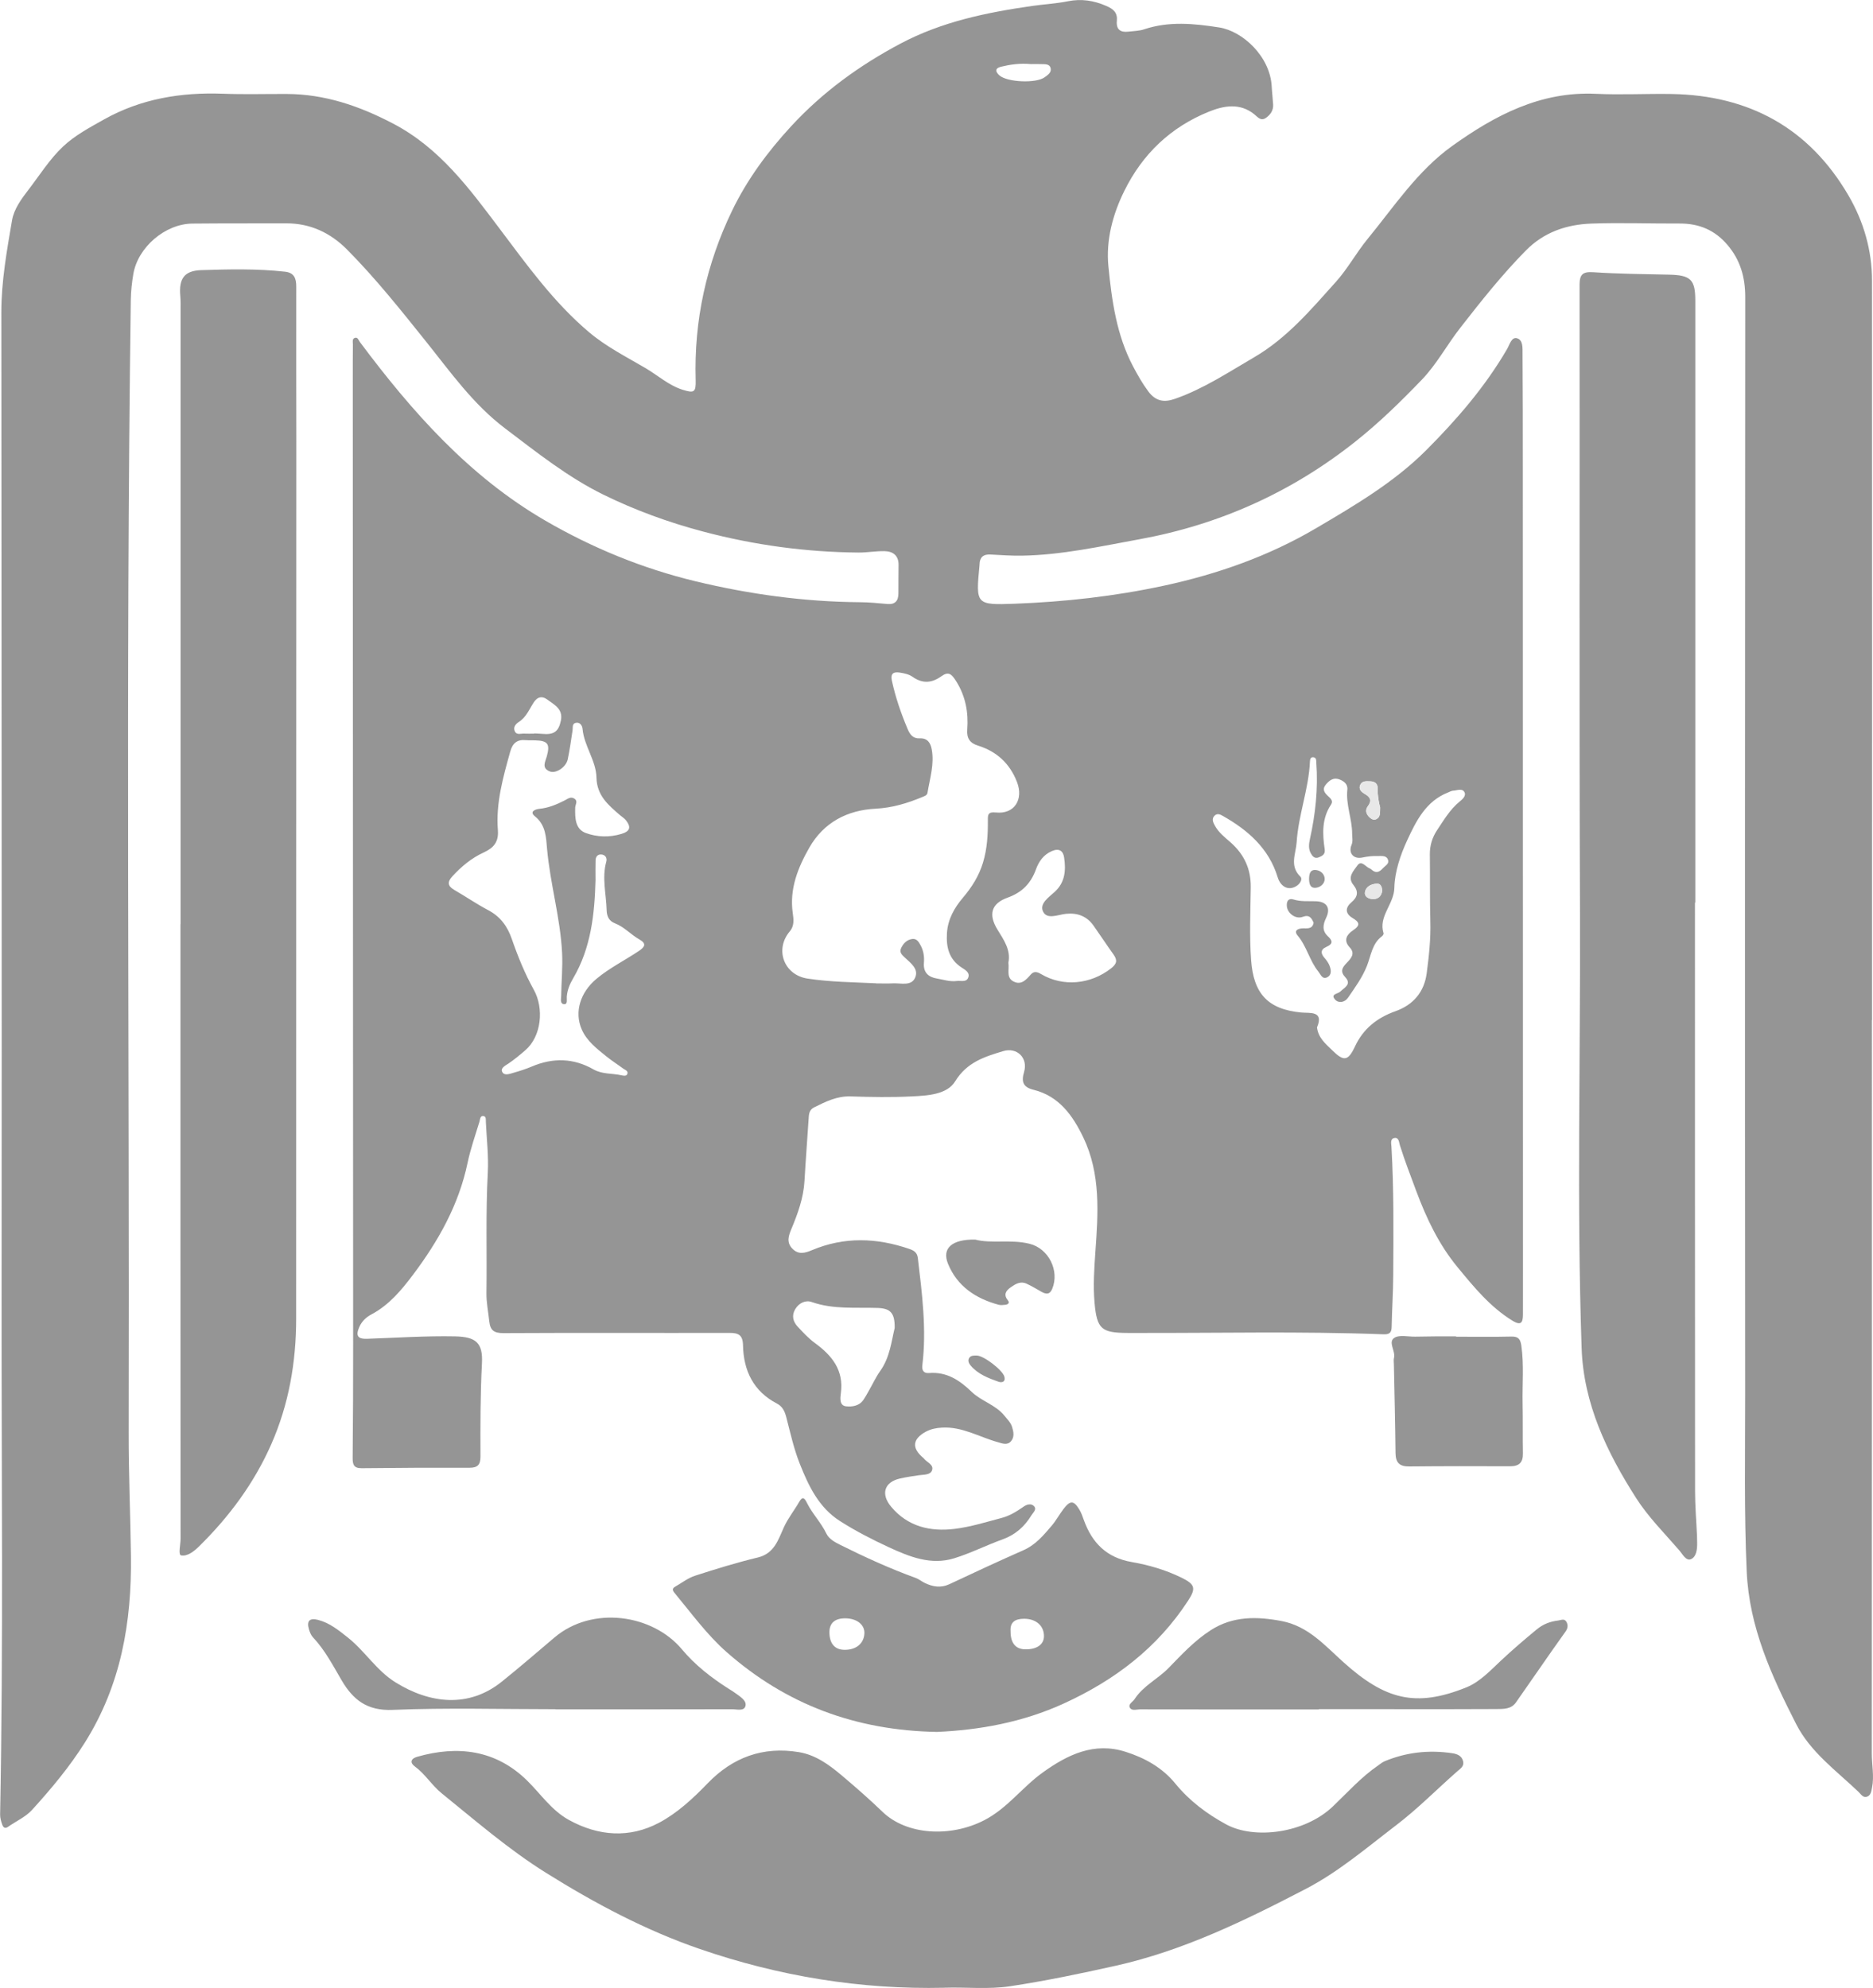 <?xml version="1.0" encoding="UTF-8"?>
<svg id="Layer_2" data-name="Layer 2" xmlns="http://www.w3.org/2000/svg" viewBox="0 0 611.05 648.45">
  <defs>
    <style>
      .cls-1 {
        fill: #959595;
      }

      .cls-2 {
        fill: #e8e8e8;
      }
    </style>
  </defs>
  <g id="Layer_2-2" data-name="Layer 2">
    <g>
      <path class="cls-1" d="m610.7,332.68c0,79.77.01,159.53-.04,239.3,0,3.68.81,7.36.09,11.04-.24,1.21-.36,2.61-1.7,3.04-1.26.4-1.95-.85-2.72-1.58-7.27-6.94-15.66-12.93-20.36-22.15-8.01-15.7-15.31-31.55-16.12-49.75-.87-19.35-.5-38.69-.51-58.03-.1-119.22-.06-238.44.03-357.65,0-6.46-1.58-12.06-5.8-17.02-4.14-4.86-9.29-7-15.58-6.97-9.61.05-19.24-.33-28.84.02-8.04.29-15.41,2.77-21.32,8.75-7.8,7.9-14.66,16.57-21.47,25.3-4.31,5.52-7.69,11.88-12.47,16.84-6.79,7.07-13.85,13.97-21.6,20.13-20.87,16.61-44.49,27.2-70.58,31.95-12.66,2.31-25.33,5.13-38.31,5.35-3.44.06-6.88-.2-10.32-.38-2.32-.12-3.45.93-3.51,3.21,0,.12-.01.25-.02.37-1.22,12.71-1.22,12.95,11.54,12.47,16.36-.62,32.58-2.42,48.66-5.89,17.5-3.78,34.16-9.65,49.53-18.69,12.67-7.46,25.5-14.99,35.97-25.46,9.98-9.99,19.26-20.71,26.43-33.04.81-1.39,1.45-3.99,3.2-3.52,2.08.57,1.82,3.24,1.84,5.15.08,12.2.09,24.41.09,36.61.02,87.29.03,174.57.05,261.86,0,4.93.01,9.86-.01,14.79-.01,2.53-.51,3.85-3.44,2.04-7.29-4.49-12.57-10.97-17.88-17.42-6.11-7.4-10.16-15.93-13.5-24.89-1.84-4.95-3.75-9.87-5.33-14.92-.29-.93-.31-2.63-1.8-2.35-1.42.26-1.01,1.83-.95,2.84.81,14.03.66,28.07.58,42.11-.03,5.53-.41,11.06-.51,16.59-.03,1.9-.64,2.56-2.61,2.49-27.11-1.02-54.22-.37-81.33-.44-.74,0-1.48,0-2.22,0-8.48-.05-10-1.21-10.77-9.84-.49-5.5-.12-11.05.27-16.6.91-12.66,1.79-25.43-3.96-37.38-3.44-7.15-7.91-13.44-16.23-15.5-3.4-.85-4.03-2.58-3.07-5.83,1.34-4.54-2.3-8.14-6.81-6.78-6.08,1.84-11.81,3.57-15.7,9.89-2.65,4.3-9.01,4.63-14.15,4.88-6.64.33-13.31.21-19.97,0-4.44-.14-8.11,1.72-11.87,3.58-1.28.63-1.65,1.7-1.74,3.01-.46,6.99-1,13.98-1.4,20.97-.32,5.51-2.15,10.58-4.24,15.59-.93,2.23-1.74,4.41.27,6.5,2.01,2.09,4.17,1.44,6.44.49,10.51-4.42,21.1-4.05,31.73-.39,1.49.51,2.56,1.15,2.78,2.98,1.38,11.61,2.89,23.21,1.47,34.93-.22,1.78.48,2.7,2.17,2.57,5.77-.46,9.95,2.31,13.91,6.13,3.16,3.06,7.81,4.2,10.7,7.79.93,1.16,2.03,2.19,2.48,3.63.49,1.55.84,3.24-.27,4.61-1.24,1.54-2.91.8-4.45.37-6-1.68-11.54-5.1-18.11-4.73-1.9.11-3.63.44-5.3,1.34-4.32,2.35-4.66,5.3-.94,8.44.09.08.2.15.27.25.97,1.32,3.42,2.03,2.67,3.97-.57,1.49-2.7,1.31-4.27,1.54-2.07.29-4.14.61-6.17,1.07-5.11,1.14-6.33,5.07-2.87,9.2,5.44,6.51,12.76,8.18,20.66,7.23,5.22-.63,10.33-2.24,15.44-3.59,2.62-.69,4.93-2.15,7.17-3.71,1.02-.71,2.51-1.11,3.4-.04.87,1.04-.36,2-.91,2.91-2.25,3.68-5.24,6.35-9.41,7.85-5.32,1.91-10.41,4.51-15.8,6.17-7.54,2.32-14.51-.47-21.27-3.59-5.48-2.53-10.85-5.29-15.95-8.54-6.95-4.42-10.27-11.49-13.13-18.69-1.95-4.89-3.09-10.12-4.42-15.24-.5-1.91-1.24-3.47-3.01-4.4-7.71-4.01-10.93-10.74-11.1-19.04-.07-3.41-1.54-4.03-4.5-4.02-24.53.06-49.06-.07-73.6.07-3.17.02-4.38-.91-4.69-3.93-.31-3.05-.96-6.06-.91-9.17.19-13.06-.27-26.11.44-39.18.3-5.5-.38-11.06-.63-16.59-.03-.72.13-1.76-.7-1.92-1.22-.23-1.16,1.06-1.38,1.78-1.36,4.48-2.93,8.91-3.89,13.48-2.86,13.7-9.56,25.54-17.81,36.51-3.73,4.95-7.8,9.86-13.52,12.89-1.77.94-3.21,2.29-4.02,4.19-1.2,2.79-.49,3.89,2.55,3.79,9.57-.33,19.14-.98,28.73-.79,6.83.14,9.11,2.12,8.76,8.8-.53,10.1-.52,20.2-.48,30.31.01,2.7-.84,3.75-3.59,3.74-11.71-.04-23.42.01-35.13.15-2.62.03-3-1.2-2.98-3.42.12-12.33.17-24.65.16-36.98-.03-105.27-.08-210.53-.12-315.8,0-3.45,0-6.9.04-10.35,0-.8-.35-1.94.79-2.18.82-.17,1.07.82,1.5,1.4,16.97,22.71,35.59,43.79,60.44,58.22,15.38,8.93,31.77,15.65,49.12,19.83,17.64,4.24,35.5,6.68,53.66,6.81,2.95.02,5.9.32,8.84.58,2.59.23,3.61-1.06,3.62-3.46.02-3.08,0-6.16.05-9.24.04-3.16-1.86-4.49-4.64-4.54-2.82-.05-5.64.49-8.46.46-17.18-.14-34.02-2.44-50.68-6.85-11.26-2.98-22.12-6.94-32.49-12.02-11.62-5.7-21.73-13.78-32.07-21.6-10.54-7.98-17.83-18.39-25.86-28.41-8.23-10.27-16.44-20.59-25.72-29.95-5.39-5.43-11.97-8.57-19.82-8.55-10.22.03-20.44-.02-30.66.08-8.89.09-17.8,7.74-19.26,16.49-.47,2.78-.78,5.62-.82,8.44-1.69,123.14-.41,246.29-.69,369.44-.03,13.42.57,26.85.74,40.28.27,21.6-3.27,42.07-14.99,60.74-5.02,7.99-10.99,15.12-17.27,22.03-2.09,2.3-5.2,3.67-7.81,5.51-1.1.78-1.65.09-1.94-.75-.36-1.04-.69-2.16-.67-3.24,1.08-55.83.43-111.67.48-167.5.1-107.5-.02-215.01-.08-322.51,0-10.15,1.79-20.08,3.49-30,.64-3.7,3.03-6.94,5.36-9.97,3.66-4.76,6.91-9.97,11.23-14.05,3.84-3.64,8.74-6.25,13.42-8.88,12.05-6.76,25.14-8.9,38.82-8.39,6.89.26,13.81.06,20.71.08,12.49.03,23.8,3.91,34.81,9.68,15.11,7.91,24.75,21.03,34.6,34.11,9.03,11.99,17.8,24.24,29.38,33.99,5.56,4.68,12.08,7.97,18.33,11.64,4.02,2.36,7.52,5.6,12.08,7.05,3.78,1.2,4.4.85,4.29-3.11-.58-19.46,3.49-37.96,11.94-55.41,4.9-10.11,11.56-19.12,19.19-27.4,10.27-11.14,22.27-19.86,35.68-26.97,13.52-7.17,28.04-10.14,42.89-12.28,3.89-.56,7.85-.76,11.69-1.53,4.43-.89,8.46-.27,12.58,1.52,2.37,1.03,3.7,2.22,3.44,4.87-.27,2.78,1.14,3.84,3.77,3.51,1.71-.21,3.5-.21,5.1-.75,8.12-2.72,16.32-1.89,24.49-.62,7.64,1.18,16.65,9.42,17.16,19.3.1,1.96.35,3.91.46,5.87.11,1.91-.9,3.33-2.37,4.34-1.67,1.14-2.66-.28-3.8-1.2-4.69-3.78-9.97-2.78-14.74-.85-12.44,5.01-21.65,13.74-27.63,25.84-3.85,7.79-6.03,16.18-5.2,24.63,1.1,11.18,2.66,22.46,8.08,32.7,1.49,2.81,3,5.49,4.92,8.07,2.5,3.37,5.31,3.63,8.72,2.44,9.26-3.23,17.39-8.64,25.79-13.53,10.72-6.24,18.62-15.61,26.74-24.66,3.82-4.26,6.61-9.44,10.25-13.89,8.7-10.61,16.34-22.3,27.67-30.41,13.96-9.99,28.81-17.85,46.86-17,8.24.39,16.52-.08,24.77.06,25.26.44,44.81,11.12,57.62,33.07,4.95,8.48,7.7,17.88,7.7,27.83.04,80.38.02,160.76.01,241.15Zm-324.81-11.91c1.85,0,3.7.07,5.54-.02,2.5-.11,5.79.94,7.07-1.73,1.4-2.93-1.39-4.88-3.36-6.73-.93-.88-1.84-1.67-1.11-3.14.76-1.54,1.9-2.65,3.6-2.87,1.43-.18,2.08.92,2.71,2.07.99,1.82,1.24,3.74,1.08,5.72-.25,3.08,1.42,4.63,4.17,5.09,2.17.37,4.31,1.12,6.56.82,1.3-.17,3.05.48,3.69-1,.78-1.78-1.09-2.7-2.15-3.41-4.16-2.75-5.04-6.69-4.75-11.25.29-4.5,2.4-8.19,5.19-11.49,2.91-3.43,5.23-7.07,6.55-11.42,1.39-4.56,1.64-9.19,1.6-13.88-.01-1.77,0-2.78,2.63-2.51,6.02.63,9.1-4.26,6.87-9.96-2.36-6.05-6.62-9.96-12.73-11.86-2.69-.83-3.7-2.45-3.49-5.21.42-5.64-.54-10.92-3.67-15.87-1.43-2.26-2.44-3.22-4.77-1.54-3.1,2.23-6.16,2.49-9.44.16-1.14-.81-2.73-1.14-4.17-1.36-1.91-.3-3.07.23-2.54,2.66,1.18,5.42,2.97,10.61,5.12,15.72.82,1.94,1.8,3.18,3.99,3.08,2.52-.11,3.5,1.48,3.89,3.6.89,4.85-.62,9.49-1.39,14.19-.13.78-.95,1.04-1.65,1.33-4.9,2.04-9.86,3.55-15.29,3.82-9.26.47-16.94,4.51-21.6,12.69-3.71,6.51-6.54,13.47-5.41,21.37.28,1.99.58,4.13-.99,5.98-4.96,5.86-1.91,14.19,5.79,15.37,7.42,1.14,14.95,1.18,22.45,1.55Zm143.77,14.34c.42,3.44,2.78,5.32,4.88,7.39,3.84,3.79,5.24,3.69,7.52-1.18,2.73-5.86,7.31-9.39,13.22-11.49,5.87-2.09,9.37-6.33,10.17-12.37.74-5.59,1.35-11.22,1.19-16.92-.2-7.27-.06-14.54-.16-21.81-.04-2.96.81-5.65,2.39-8,2.18-3.25,4.17-6.69,7.29-9.24.92-.75,2.21-1.85,1.64-3.03-.71-1.47-2.41-.61-3.68-.56-.58.02-1.16.37-1.73.6-7.17,2.81-10.38,9.27-13.28,15.54-2.24,4.84-4.1,10.31-4.21,15.54-.11,5.41-5.27,9.27-3.53,14.84.08.25-.22.74-.49.94-3.25,2.41-3.6,6.3-4.92,9.67-1.5,3.82-3.91,7.08-6.18,10.41-1.02,1.5-3.04,1.91-4.21.61-1.65-1.84.92-1.84,1.69-2.61,1.31-1.31,3.79-2.35,1.64-4.67-1.77-1.91-1.04-3.12.43-4.66,1.33-1.39,2.96-3.02,1.01-5.08-2.26-2.39-.8-4.31,1.03-5.54,2.63-1.76,2.11-2.71-.18-4.1-2.4-1.45-2.3-3.38-.29-5.08,2.12-1.78,2.36-3.55.62-5.69-2.07-2.54.12-4.58,1.28-6.27,1.35-1.97,2.71.42,4.05.92.33.12.61.41.9.64,1.48,1.11,2.54.26,3.5-.79.71-.78,2.04-1.37,1.58-2.68-.52-1.46-1.99-1.19-3.19-1.22-1.72-.05-3.4.1-5.12.48-2.95.65-4.7-1.43-3.59-4.11.51-1.24.2-2.37.2-3.58.01-4.88-2.1-9.51-1.57-14.45.2-1.86-1.25-2.89-2.82-3.41-1.76-.58-3.04.41-4.15,1.71-1.34,1.56-.54,2.67.64,3.78.79.75,1.85,1.54,1.01,2.8-3.03,4.54-2.81,9.53-2.07,14.57.25,1.7-.82,2.19-1.95,2.65-1.36.56-2.11-.44-2.63-1.42-.73-1.37-.59-2.95-.28-4.35,1.84-8.26,2.75-16.59,2.13-25.05-.05-.72.1-1.62-.84-1.81-1.02-.21-1.21.62-1.24,1.38-.4,8.95-3.77,17.42-4.34,26.33-.24,3.71-2.4,7.69,1.19,11.17.83.81,0,2.29-1.21,3.07-2.55,1.64-5.19.37-6.17-2.84-2.87-9.41-9.68-15.36-17.89-20-.84-.48-1.83-.97-2.72-.05-.97,1-.48,2.07.04,3.07,1.23,2.36,3.33,3.95,5.25,5.65,4.43,3.92,6.62,8.7,6.54,14.64-.1,7.89-.45,15.8.11,23.65.78,10.94,5.38,16.13,16.4,17.17,2.77.26,7.44-.63,5.1,4.86Zm-235.37-48.25c-.3,11.25-1.44,22.32-7.35,32.33-1.05,1.77-1.86,3.73-2.03,5.88-.07.88.36,2.49-.8,2.47-1.49-.03-1.05-1.68-1.03-2.7.07-4.67.53-9.35.3-14-.57-11.44-3.88-22.51-4.9-33.91-.34-3.8-.38-7.82-4-10.7-1.78-1.42,0-2.26,1.49-2.41,2.98-.29,5.67-1.42,8.29-2.76.96-.49,1.92-1.32,3.08-.59,1.33.83.32,1.99.31,3.02-.06,3.27-.05,6.92,3.45,8.22,3.66,1.35,7.7,1.48,11.62.3,2.79-.84,3.29-2.15,1.49-4.45-.52-.66-1.29-1.11-1.94-1.67-3.81-3.3-7.56-6.38-7.68-12.28-.12-5.54-4.03-10.25-4.54-15.86-.09-1.05-.82-2.27-2.22-1.97-1.26.27-.89,1.54-1.04,2.48-.49,3.15-.91,6.32-1.57,9.43-.54,2.55-3.86,4.72-5.84,3.94-2.8-1.11-1.48-3.11-.98-4.96,1.11-4.04.31-5.08-3.9-5.19-.99-.02-1.98.03-2.96-.06-2.79-.27-4.3.95-5.06,3.67-2.35,8.42-4.75,16.86-4.05,25.71.31,3.95-1.51,5.83-4.67,7.28-3.97,1.82-7.26,4.58-10.21,7.79-1.62,1.77-1.57,3.12.63,4.39,3.73,2.16,7.3,4.61,11.1,6.62,3.98,2.1,6.27,5.27,7.71,9.44,1.97,5.69,4.24,11.26,7.18,16.56,3.33,6.01,2.51,15.13-2.8,19.7-1.78,1.53-3.55,3.02-5.5,4.33-.96.64-2.63,1.44-2.04,2.68.67,1.4,2.41.7,3.66.34,2.01-.58,4.02-1.2,5.94-2.02,6.91-2.95,13.64-2.84,20.22.92,2.79,1.59,5.98,1.23,8.96,1.88.67.14,1.69.41,2.02-.33.47-1.07-.72-1.38-1.35-1.85-1.77-1.32-3.65-2.5-5.37-3.89-3.16-2.55-6.48-5.06-8.14-8.9-2.45-5.65-.47-12.06,4.85-16.49,4.28-3.56,9.28-6.02,13.87-9.11,1.82-1.22,2.56-2.34.13-3.7-2.79-1.56-4.93-4.09-7.99-5.27-1.96-.76-2.67-2.27-2.72-4.36-.14-5.25-1.59-10.47-.11-15.76.33-1.17-.29-2.27-1.69-2.34-1.19-.06-1.78.8-1.81,1.9-.06,2.09-.02,4.19-.02,6.28Zm134.68,27.13c.38,2.28-.83,4.92,1.74,6.18,2.52,1.24,4.09-.63,5.6-2.33,1.01-1.13,2.07-.86,3.29-.14,7.2,4.28,16.17,3.41,22.88-1.84,1.93-1.51,2.12-2.67.79-4.53-2.22-3.1-4.31-6.29-6.51-9.4-2.19-3.1-5.23-4.24-8.99-3.86-2.56.26-6.09,1.94-7.43-.64-1.37-2.64,1.81-4.75,3.76-6.53,3.43-3.14,3.67-7.1,3.06-11.22-.33-2.2-1.67-3.09-4.03-2.06-2.73,1.19-4.24,3.42-5.16,5.96-1.67,4.58-4.52,7.52-9.24,9.21-5.43,1.94-6.31,5.57-3.29,10.47,2.07,3.35,4.37,6.64,3.54,10.73Zm-37.09,119.16c.07-4.8-1.31-6.38-5.54-6.52-7.21-.24-14.47.54-21.53-1.94-2.02-.71-4.17.32-5.37,2.33-1.25,2.08-.73,4.09.83,5.75,1.76,1.87,3.53,3.81,5.6,5.31,5.58,4.08,9.46,8.85,8.45,16.35-.21,1.55-.52,4.04,1.69,4.28,1.89.21,4.25-.06,5.62-2.03.7-1,1.28-2.1,1.89-3.16,1.22-2.13,2.26-4.39,3.67-6.38,3.19-4.48,3.64-9.77,4.7-14Zm-117.58-193.84v-.08c.86.05,1.72.06,2.58.14,3.84.37,5.38-.74,6.11-4.36.76-3.78-2.2-5.17-4.49-6.86-1.59-1.17-3.11-.96-4.36.94-1.46,2.23-2.43,4.84-4.87,6.39-1.02.65-1.97,1.75-1.29,3.11.62,1.25,1.96.64,3.01.7,1.1.06,2.21.01,3.32.01ZM336.33,20.9c-3.73-.33-6.76.15-9.74.86-2.08.5-1.88,1.64-.56,2.82,2.54,2.27,12.07,2.68,14.81.6.94-.71,2.23-1.48,1.93-2.88-.34-1.55-1.85-1.33-3.04-1.39-1.34-.06-2.69-.01-3.4-.01Zm113.93,242.45c-.47-1.73-.86-3.99-.82-6.33.02-1.44-.99-2.15-2.42-2.18-1.22-.02-2.6-.22-3.23,1.12-.68,1.42.35,2.36,1.42,2.97,1.84,1.05,2.46,2.16,1.02,4.07-.93,1.23-.54,2.55.58,3.6.66.62,1.43,1.02,2.31.53,1.32-.73,1.07-2.06,1.15-3.79Zm.67,27.28c-.02-1.37-.49-2.51-1.81-2.41-1.75.12-3.51.91-3.82,2.81-.23,1.38,1.1,2.13,2.41,2.22,1.88.13,2.93-.92,3.23-2.62Z"/>
      <path class="cls-1" d="m58.91,301.46c0-66.7,0-133.4,0-200.1,0-1.6.05-3.21-.09-4.8-.51-5.6,1.24-8.27,6.83-8.45,9.1-.29,18.23-.5,27.32.51,3,.33,3.69,2.16,3.68,4.9-.05,16.89.02,33.78.02,50.67-.02,95.3-.06,190.6-.05,285.91,0,14.22-2.39,27.96-8.12,40.98-5.56,12.63-13.66,23.57-23.47,33.23-1.61,1.59-3.82,3.43-5.94,3.03-1.01-.19-.18-3.52-.18-5.41-.05-66.82-.04-133.64-.04-200.47h.05Z"/>
      <path class="cls-1" d="m552.97,294.4c0,63.97-.01,127.93.03,191.9,0,4.92.42,9.84.64,14.76.03.74.02,1.48.04,2.22.04,2.05-.25,4.49-1.97,5.27-1.65.74-2.78-1.62-3.83-2.83-4.83-5.58-10.15-10.89-14.1-17.07-9.54-14.92-17.17-30.77-17.79-48.94-1.61-47.18-.35-94.38-.53-141.57-.27-68.4-.06-136.8-.14-205.2,0-3.49,1.06-4.37,4.54-4.14,8.22.54,16.47.61,24.71.79,6.99.16,8.51,1.59,8.51,8.47,0,65.45,0,130.89,0,196.34h-.11Z"/>
      <path class="cls-1" d="m308.11,648.37c-27.36.62-54.02-3.77-79.78-12.64-17.7-6.09-34.24-14.88-50.18-24.84-12.19-7.61-22.92-16.95-34.01-25.91-3.27-2.64-5.42-6.33-8.84-8.83-1.62-1.18-1.31-2.52.8-3.12,13.19-3.76,25.62-2.31,35.88,7.77,4.45,4.37,7.93,9.7,13.63,12.84,9.69,5.33,19.77,5.98,29.32.95,5.93-3.12,11.14-7.93,15.92-12.89,8.19-8.5,18.06-12.12,29.76-10.19,5.4.89,9.76,4.03,13.82,7.45,4.61,3.88,9.16,7.86,13.5,12.04,7.86,7.58,22.13,8.39,33.12,2.75,7.6-3.9,12.39-10.74,19.06-15.54,8.24-5.94,16.86-10.06,27.09-6.81,6.19,1.97,11.91,5.07,16.25,10.38,4.55,5.58,10.29,9.9,16.63,13.33,9.07,4.91,25.45,2.98,34.74-5.87,4.8-4.58,9.23-9.56,14.74-13.35.71-.49,1.38-1.07,2.16-1.4,7.08-2.95,14.44-3.75,22.01-2.63,1.66.24,3.17.82,3.6,2.67.37,1.62-.9,2.36-1.93,3.27-6.65,5.84-12.86,12.17-19.91,17.55-9.57,7.3-18.73,15.18-29.5,20.78-19.9,10.34-39.97,20.15-62.09,25.08-11.41,2.54-22.84,4.93-34.38,6.67-7.08,1.07-14.27.25-21.41.48Z"/>
      <path class="cls-1" d="m305.66,564.92c-26.59-.47-49.24-9.01-68.57-26.01-6.48-5.7-11.55-12.74-17.05-19.36-.76-.91-.71-1.48.26-2.03,2.14-1.21,4.16-2.81,6.45-3.55,6.77-2.19,13.6-4.29,20.52-5.96,5.4-1.31,6.64-5.87,8.47-9.86,1.36-2.96,3.36-5.43,4.94-8.19,1.17-2.05,1.77-1.38,2.61.31,1.75,3.52,4.58,6.36,6.3,9.94.85,1.76,2.7,2.78,4.51,3.68,8.03,4.01,16.19,7.73,24.64,10.8,1.02.37,1.91,1.12,2.9,1.61,2.64,1.28,5.27,1.76,8.14.41,8.01-3.77,16.03-7.5,24.13-11.07,3.96-1.75,6.57-4.9,9.23-8.02,1.43-1.68,2.48-3.67,3.82-5.42,2.2-2.87,3.35-2.83,5.17.19.63,1.04,1.04,2.22,1.45,3.37,2.68,7.49,7.44,12.33,15.67,13.75,5.55.96,11.03,2.57,16.16,5.07,4.48,2.19,4.85,3.47,2.19,7.54-10.05,15.41-23.93,25.94-40.61,33.56-13.53,6.17-27.56,8.62-41.31,9.24Zm-29.71-37.05c-3.51-.08-5.35,1.48-5.36,4.51,0,3.6,1.66,5.65,4.7,5.75,3.88.14,6.54-1.96,6.71-5.3.15-2.82-2.36-4.88-6.05-4.96Zm53.74,4.23c-.02,3.73,1.58,5.77,4.61,5.87,3.78.13,6.2-1.46,6.28-4.13.11-3.47-2.53-5.86-6.53-5.83-2.66.02-4.6.93-4.36,4.09Z"/>
      <path class="cls-1" d="m430.26,557.59c-19.46,0-38.92.01-58.37-.03-1.14,0-2.75.63-3.34-.67-.48-1.07,1.03-1.79,1.61-2.68,2.8-4.35,7.6-6.56,11.11-10.17,4.29-4.41,8.47-8.93,13.72-12.3,7.25-4.66,15.05-4.51,23.1-2.99,8.68,1.64,14.14,7.99,20.23,13.46,13.48,12.1,23.44,14.88,40.02,8.2,4.44-1.79,7.84-5.48,11.33-8.75,3.77-3.54,7.69-6.88,11.67-10.17,2.12-1.75,4.4-2.6,7.01-2.91.93-.11,1.99-.75,2.67.41.62,1.05.46,2.15-.23,3.13-1.48,2.11-3,4.2-4.48,6.32-3.91,5.6-7.81,11.22-11.72,16.83-1.57,2.26-4.05,2.17-6.33,2.19-11.33.08-22.66.04-33.99.04-8.01,0-16.01,0-24.02,0,0,.03,0,.07,0,.1Z"/>
      <path class="cls-1" d="m181.23,557.51c-17.73,0-35.49-.5-53.19.22-8.25.34-12.83-3.27-16.54-9.57-2.87-4.87-5.46-9.92-9.4-14.1-.64-.68-1.03-1.68-1.3-2.6-.81-2.73.18-3.8,2.94-3.09,3.8.97,6.76,3.4,9.76,5.78,5.58,4.43,9.36,10.77,15.51,14.59,11.25,7,23.91,8.43,34.65-.18,5.85-4.69,11.52-9.61,17.24-14.45,12.35-10.44,31.97-7.6,41.56,3.86,4.27,5.1,9.53,9.23,15.17,12.81.94.59,1.89,1.16,2.77,1.83,1.38,1.03,3.32,2.26,2.77,3.97-.53,1.63-2.81.94-4.31.94-19.21.05-38.42.03-57.63.03,0-.02,0-.04,0-.06Z"/>
      <path class="cls-1" d="m475.02,436.01c6.04,0,12.08.09,18.12-.05,2.31-.05,2.9.97,3.19,3.01.89,6.27.28,12.56.41,18.83.11,5.42,0,10.85.1,16.27.05,2.98-1.24,4.22-4.22,4.2-10.97-.05-21.94-.05-32.91.06-3.17.03-4.4-1.27-4.43-4.39-.09-9.61-.35-19.21-.53-28.82-.01-.74-.14-1.51.03-2.21.55-2.26-2-5.13.07-6.51,1.64-1.1,4.53-.36,6.87-.41,2.22-.05,4.44-.07,6.66-.09,2.22-.01,4.44,0,6.66,0,0,.03,0,.06,0,.09Z"/>
      <path class="cls-1" d="m318.17,404.33c5.2,1.39,11.57-.16,17.73,1.37,6.21,1.55,9.85,8.8,7.36,14.74-.82,1.96-2.1,1.7-3.57.87-1.6-.9-3.17-1.87-4.84-2.62-1.94-.88-3.58.13-5.12,1.21-1.61,1.13-2.41,2.4-.9,4.28.69.86-.04,1.33-.87,1.42-.73.08-1.51.17-2.2-.02-7.45-2.02-13.48-6.02-16.48-13.36-2.05-5,1.19-8.03,8.89-7.89Z"/>
      <path class="cls-1" d="m318.68,442.16c2.3.02,8.5,4.82,9,6.92.45,1.9-1.06,1.93-1.95,1.61-3.3-1.17-6.62-2.43-9-5.2-.53-.62-1.05-1.49-.64-2.37.51-1.08,1.62-.93,2.59-.97Z"/>
      <path class="cls-2" d="m450.26,263.36c-.08,1.74.17,3.06-1.15,3.79-.88.49-1.65.09-2.31-.53-1.12-1.05-1.51-2.37-.58-3.6,1.44-1.91.82-3.02-1.02-4.07-1.07-.61-2.09-1.55-1.42-2.97.64-1.34,2.02-1.15,3.23-1.12,1.43.03,2.44.74,2.42,2.18-.04,2.34.35,4.6.82,6.33Z"/>
      <path class="cls-2" d="m450.93,290.64c-.3,1.7-1.35,2.75-3.23,2.62-1.31-.09-2.63-.84-2.41-2.22.31-1.9,2.08-2.69,3.82-2.81,1.32-.09,1.79,1.04,1.81,2.41Z"/>
      <path class="cls-1" d="m428.55,300.98c-.65-1.51-1.36-2.74-3.52-1.93-2.32.88-5.08-1.12-5.22-3.61-.09-1.56.6-2.54,2.16-2.05,2.42.76,4.86.5,7.31.58,3.56.11,4.91,2.19,3.37,5.39-1.08,2.23-1.38,4.23.55,6.02,1.58,1.46,1.75,2.5-.45,3.46-2.07.91-1.9,2.23-.52,3.76.64.72,1.21,1.58,1.55,2.47.49,1.3.7,2.89-.69,3.65-1.68.91-2.21-.84-3.01-1.84-2.86-3.54-3.75-8.18-6.72-11.7-1.37-1.63,0-2.33,1.68-2.37,1.42-.04,3.08.35,3.53-1.84Z"/>
      <path class="cls-1" d="m427.07,286.83c.02-1.49.18-3.08,1.95-3.06,1.72.02,3.18,1.32,3.15,3-.02,1.46-1.4,2.7-2.98,2.81-1.82.13-2.05-1.39-2.12-2.75Z"/>
    </g>
  </g>
</svg>